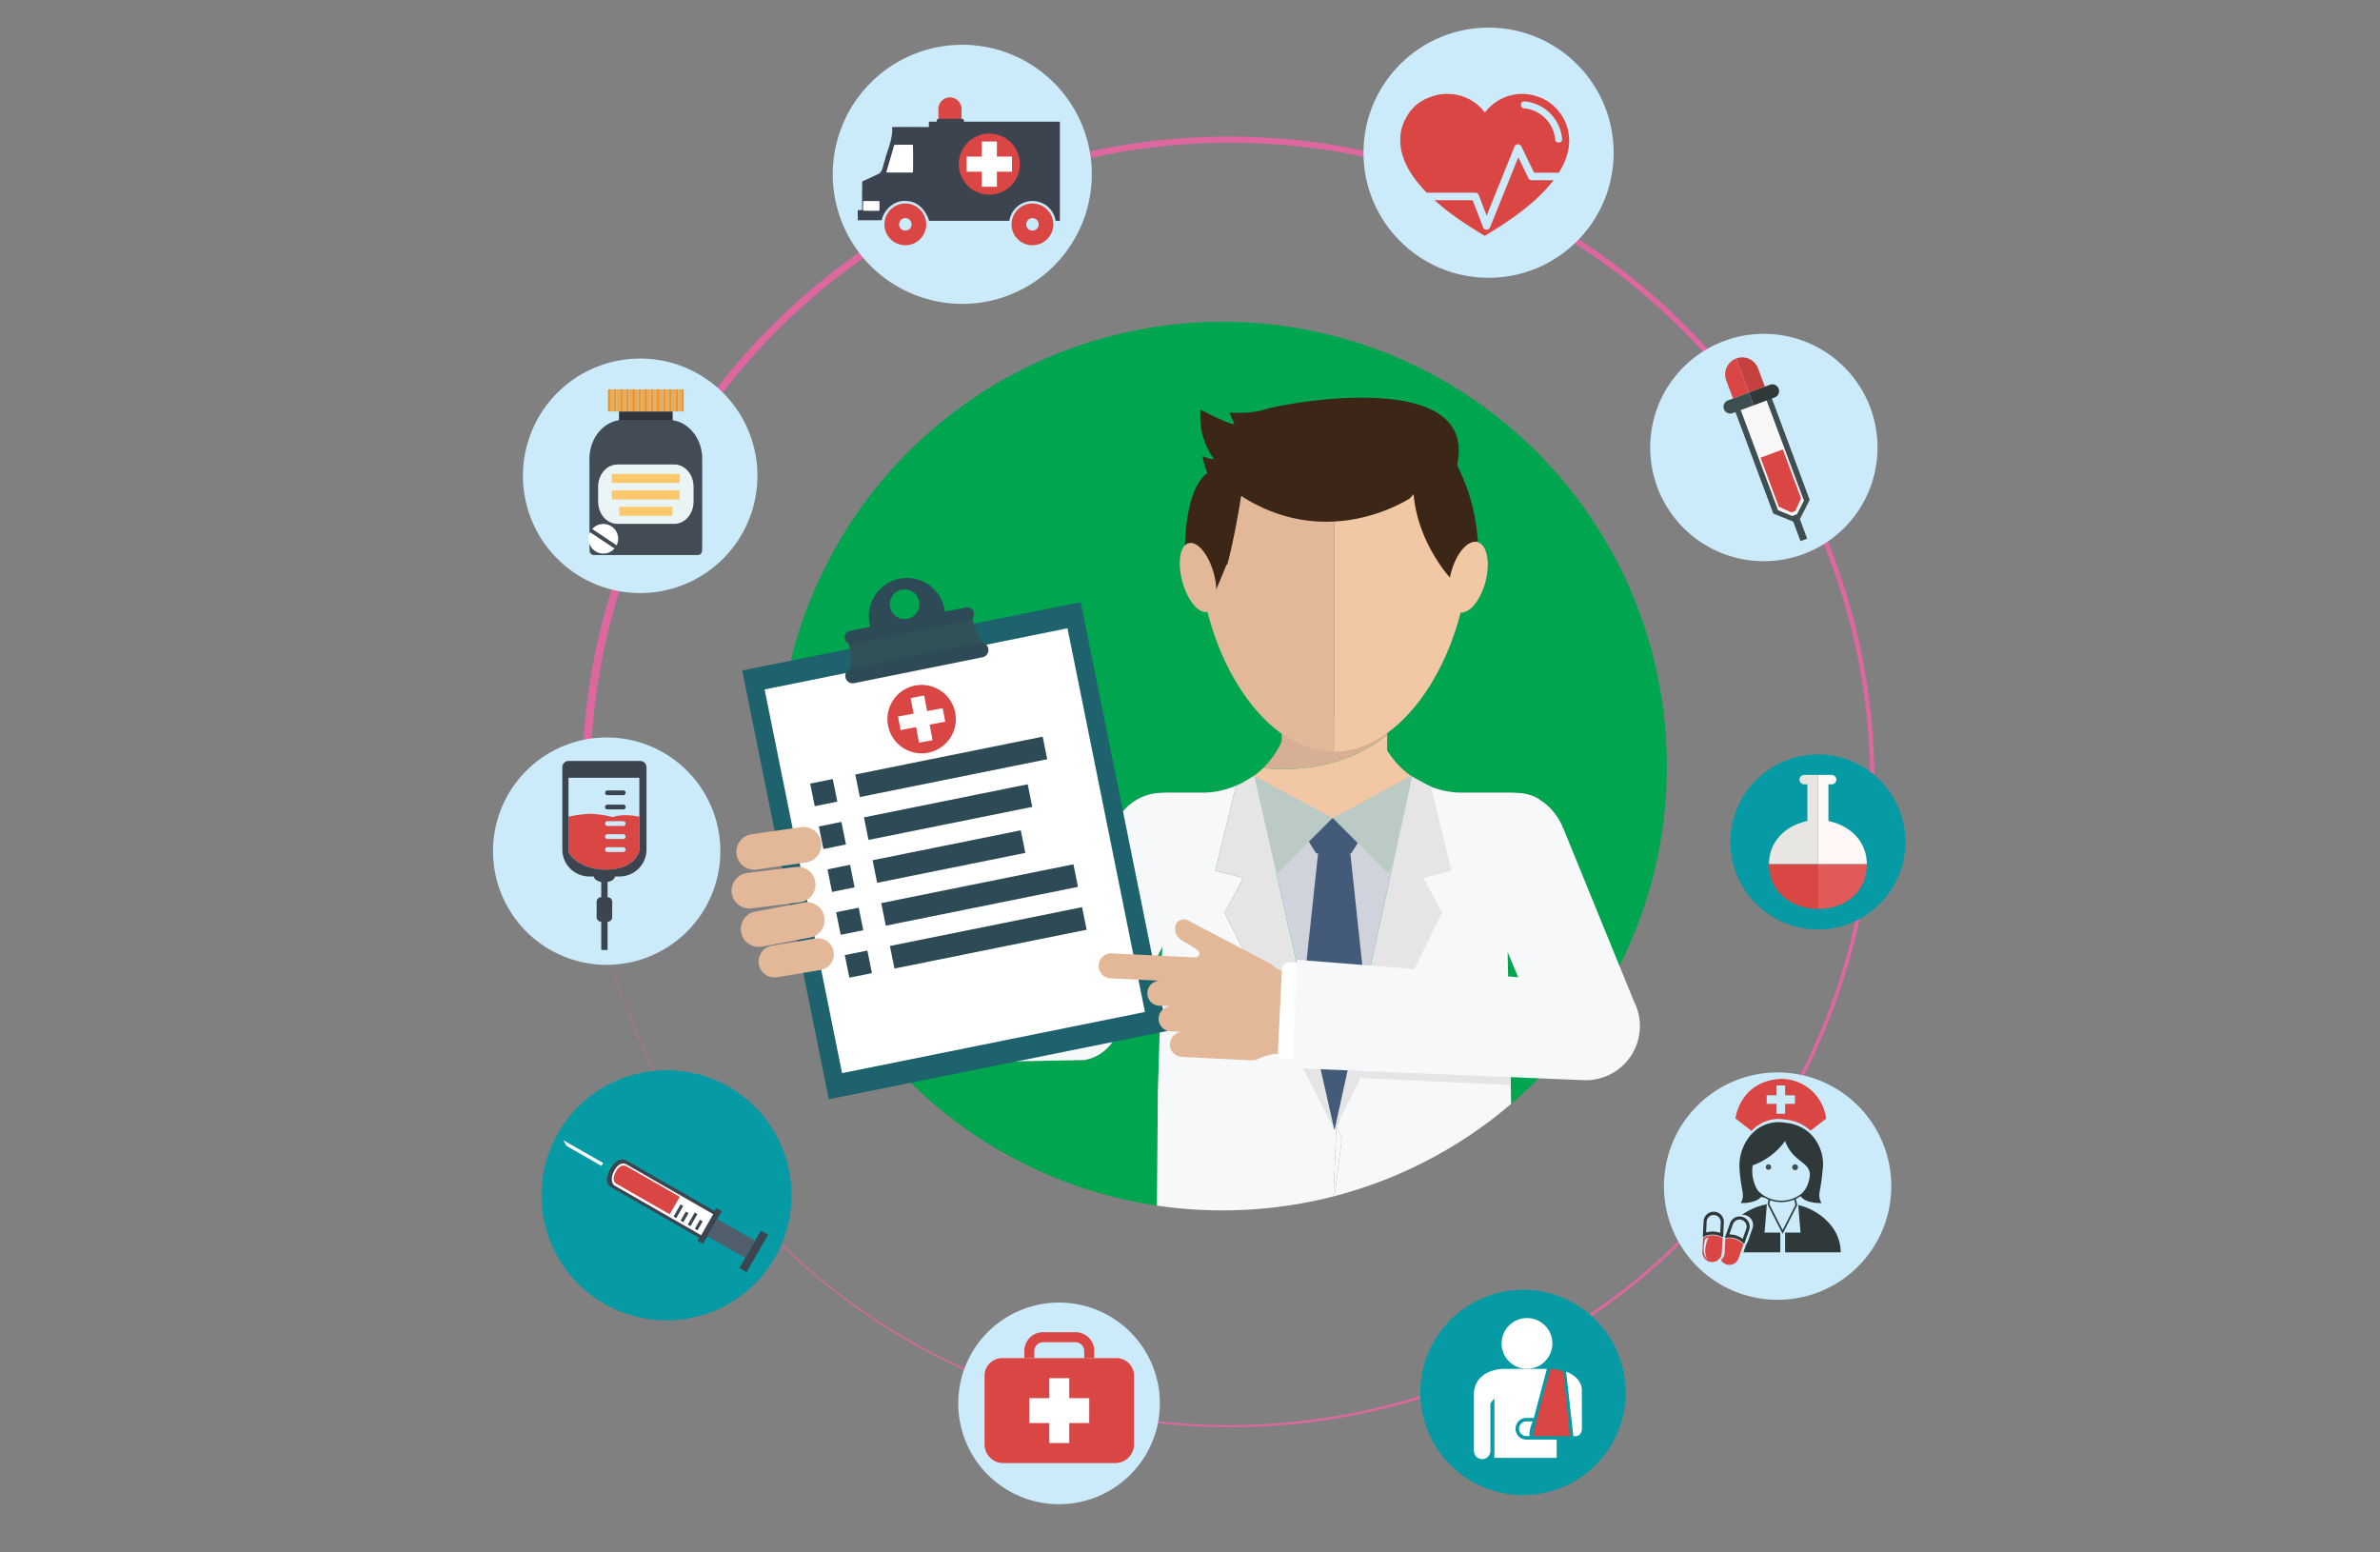 <svg id="Layer_1" data-name="Layer 1" xmlns="http://www.w3.org/2000/svg" viewBox="0 0 690 450"><rect x="0" y="0" width="690" height="450" fill="#808080" stroke="none"/><defs><style>.cls-1{fill:#df679f;}.cls-2{fill:#cbebfb;}.cls-3{fill:#069aa5;}.cls-4{fill:#fff;}.cls-5{fill:none;}.cls-6{fill:#da4643;}.cls-7{fill:#3c444f;}.cls-8{fill:#00a4a1;}.cls-9{fill:#525e6b;}.cls-10{fill:#2f353a;}.cls-11{fill:#434b54;}.cls-12{fill:#e8f5f4;}.cls-13{fill:#fdc76b;}.cls-14{fill:#f29126;}.cls-15{fill:#e0ad64;}.cls-16{fill:#e8e6e2;}.cls-17{fill:#fff8f6;}.cls-18{fill:#e05a5a;}.cls-19{fill:#f7f7f8;}.cls-20{fill:#3f4e51;}.cls-21{fill:#c54140;}.cls-22{fill:#2f393a;}.cls-23{fill:#e42028;}.cls-24{fill:#00a54f;}.cls-25{fill:#f7f8f9;}.cls-26{fill:#f16328;}.cls-27{fill:#e5e5e5;}.cls-28{fill:#0b4868;}.cls-29{fill:#4bc3d0;}.cls-30{fill:#d6af94;}.cls-31{fill:#f2c7a4;}.cls-32{fill:#d0d3db;}.cls-33{fill:#435b79;}.cls-34{fill:#bccac5;}.cls-35{fill:#e2b899;}.cls-36{fill:#3b2617;}.cls-37{fill:#1d626d;}.cls-38{fill:#2d4a56;}.cls-39{fill:#333237;}.cls-40{fill:#315156;}</style></defs><path class="cls-1" d="M168.727,226.937s.016-1.151.047-3.382c.011-.558.004-1.183.035-1.874q.041-1.036.089-2.271c.038-.823.053-1.711.118-2.661q.091-1.427.195-3.042c.316-4.304.814-9.612,1.783-15.798a188.345,188.345,0,0,1,4.546-21.019c.134-.485.262-.976.404-1.466q.218-.735.44-1.478.447-1.485.905-3.009c.665-2.016,1.306-4.094,2.07-6.185.719-2.106,1.549-4.228,2.378-6.404.88-2.156,1.756-4.368,2.754-6.582a185.444,185.444,0,0,1,14.994-27.587,188.566,188.566,0,0,1,52.744-53.131A191.462,191.462,0,0,1,270.421,60.324,185.615,185.615,0,0,1,290.464,51.443a182.512,182.512,0,0,1,21.678-6.645c1.862-.474,3.751-.858,5.642-1.272.943-.216,1.899-.379,2.852-.566.954-.178,1.908-.37,2.867-.538q1.442-.239,2.891-.476l1.448-.238,1.458-.203q1.459-.202,2.921-.406c.976-.125,1.958-.226,2.94-.341,1.961-.243,3.939-.396,5.92-.572.99-.098,1.986-.142,2.983-.209.996-.058,1.993-.132,2.994-.179q1.505-.056,3.014-.111l1.51-.055,1.504-.017q1.503-.018,3.013-.035c1.031-0,2.028.024,3.046.034,2.027.005,4.059.11,6.098.186,1.02.027,2.038.119,3.059.177,1.02.071,2.044.117,3.066.211,2.043.191,4.096.342,6.143.602,1.025.122,2.053.228,3.078.364q1.536.216,3.077.433c1.03.135,2.054.309,3.08.482,1.025.173,2.054.334,3.081.52,2.046.405,4.108.761,6.15,1.233,4.105.859,8.183,1.933,12.257,3.082,2.029.607,4.068,1.196,6.083,1.875,2.03.638,4.033,1.37,6.048,2.079,1.006.361,2.0.757,3.002,1.133l1.501.572c.5.194.994.404,1.491.605q1.49.611,2.982,1.223,1.477.65,2.957,1.298a187.14,187.14,0,0,1-.178,342.093q-1.479.644-2.953,1.287-1.49.606-2.976,1.214c-.496.2-.989.409-1.488.602l-1.499.567c-1.001.374-1.992.767-2.997,1.124-2.012.704-4.011,1.428-6.037,2.06-2.012.674-4.047,1.259-6.07,1.861-4.066,1.136-8.135,2.2-12.23,3.048-2.039.467-4.095.817-6.135,1.217-1.024.182-2.051.341-3.073.513-1.024.171-2.045.342-3.071.473q-1.535.214-3.069.427c-1.023.133-2.047.237-3.069.356-2.042.255-4.089.402-6.126.587-1.018.092-2.039.135-3.057.205-1.019.056-2.032.146-3.05.171-2.033.071-4.064.171-6.079.173-1.011.006-2.012.029-3.027.028q-1.511-.02-3.016-.042l-1.506-.02-1.502-.058q-1.5-.057-2.997-.116c-.996-.049-1.99-.125-2.983-.185-.992-.069-1.984-.114-2.97-.214-1.975-.18-3.946-.336-5.9-.584-.978-.116-1.956-.217-2.929-.344q-1.457-.206-2.91-.411l-1.452-.205-1.443-.241q-1.441-.24-2.878-.48c-.956-.17-1.906-.363-2.856-.543-.95-.187-1.901-.351-2.841-.569-1.882-.416-3.764-.803-5.617-1.279a181.833,181.833,0,0,1-21.581-6.663,184.901,184.901,0,0,1-19.944-8.886,190.322,190.322,0,0,1-18.093-10.715,187.691,187.691,0,0,1-52.385-52.982,184.533,184.533,0,0,1-14.858-27.467c-.987-2.205-1.854-4.406-2.725-6.551-.819-2.166-1.64-4.277-2.351-6.374-.757-2.079-1.389-4.147-2.046-6.152q-.452-1.516-.893-2.994c-.146-.493-.291-.984-.435-1.469-.14-.488-.266-.976-.398-1.459a187.048,187.048,0,0,1-4.476-20.901c-.949-6.152-1.434-11.428-1.74-15.706q-.1-1.606-.189-3.023c-.062-.945-.075-1.827-.111-2.645q-.045-1.227-.084-2.257c-.028-.687-.021-1.308-.032-1.862-.026-2.217-.039-3.361-.039-3.361Zm1.198,0s.016,1.144.047,3.361c.012.554.005,1.174.036,1.862q.039,1.029.088,2.257c.037.817.052,1.699.117,2.645q.089,1.415.194,3.022c.315,4.279.81,9.551,1.771,15.698a186.792,186.792,0,0,0,4.518,20.883c.132.483.26.971.4,1.457q.218.73.439,1.467.444,1.477.898,2.991c.66,2.001,1.297,4.066,2.056,6.144.716,2.093,1.539,4.202,2.363,6.363.875,2.142,1.745,4.34,2.735,6.54a184.319,184.319,0,0,0,14.9,27.411,187.406,187.406,0,0,0,52.408,52.791,189.442,189.442,0,0,0,18.077,10.655,184.514,184.514,0,0,0,19.915,8.824,181.428,181.428,0,0,0,21.538,6.603c1.849.47,3.727.853,5.604,1.263.938.216,1.887.378,2.834.563.948.176,1.896.369,2.849.535q1.434.235,2.871.473l1.44.237,1.448.201q1.449.2,2.903.403c.97.125,1.945.224,2.921.338,1.948.243,3.914.393,5.883.569.984.098,1.974.141,2.963.207.99.058,1.981.132,2.974.178q1.491.056,2.988.11l1.496.054,1.501.018q1.503.018,3.008.035c.997.001,2.011-.023,3.019-.033,2.02-.006,4.035-.11,6.059-.185,1.011-.026,2.025-.118,3.039-.176,1.014-.071,2.031-.116,3.046-.21,2.03-.19,4.07-.34,6.104-.598,1.018-.122,2.039-.227,3.058-.362q1.527-.214,3.058-.431c1.022-.135,2.039-.305,3.059-.478,1.019-.173,2.042-.333,3.061-.517,2.032-.403,4.082-.756,6.111-1.226,4.078-.853,8.13-1.921,12.178-3.062,2.016-.603,4.042-1.189,6.044-1.865,2.016-.633,4.006-1.36,6.008-2.065.999-.357,1.987-.751,2.982-1.125l1.492-.569c.496-.192.987-.402,1.481-.601q1.479-.606,2.962-1.216,1.468-.643,2.938-1.288a185.942,185.942,0,0,0-.179-339.902q-1.468-.642-2.933-1.279-1.481-.604-2.957-1.206c-.493-.198-.983-.406-1.479-.597l-1.489-.564c-.994-.371-1.979-.762-2.977-1.117-1.999-.698-3.985-1.42-5.997-2.047-1.999-.669-4.021-1.249-6.031-1.847-4.04-1.13-8.083-2.186-12.151-3.028-2.025-.464-4.069-.812-6.097-1.209-1.017-.182-2.036-.34-3.053-.51-1.017-.169-2.031-.339-3.051-.471q-1.525-.211-3.049-.423c-1.016-.132-2.035-.235-3.05-.353-2.029-.254-4.062-.4-6.086-.584-1.012-.092-2.026-.134-3.037-.204-1.012-.055-2.02-.144-3.031-.169-2.019-.07-4.031-.171-6.041-.171-1-.008-2.017-.031-2.998-.028q-1.508.02-3.013.042l-1.503.019-1.488.058q-1.489.058-2.972.116c-.989.048-1.977.123-2.964.184-.985.067-1.972.112-2.951.212-1.962.179-3.921.333-5.862.578-.973.116-1.944.218-2.911.344q-1.448.205-2.891.408l-1.443.203-1.434.239q-1.431.24-2.86.477c-.95.168-1.893.361-2.838.539-.943.187-1.889.349-2.822.565-1.87.414-3.74.798-5.581,1.271a180.74,180.74,0,0,0-21.442,6.62,183.72,183.72,0,0,0-19.815,8.829,189.352,189.352,0,0,0-17.976,10.645,186.518,186.518,0,0,0-52.05,52.643,183.193,183.193,0,0,0-14.762,27.293c-.982,2.189-1.841,4.378-2.707,6.508-.814,2.15-1.629,4.248-2.336,6.331-.752,2.067-1.379,4.122-2.032,6.113q-.45,1.505-.887,2.974-.218.736-.432,1.46c-.138.486-.264.97-.395,1.45a185.684,185.684,0,0,0-4.448,20.766c-.943,6.112-1.424,11.354-1.728,15.605q-.1,1.597-.188,3.005c-.06.939-.073,1.816-.11,2.629q-.044,1.217-.082,2.241c-.03.683-.021,1.301-.033,1.851-.026,2.203-.039,3.341-.039,3.341Z"/><path class="cls-2" d="M478.417,129.724a32.954,32.954,0,1,0,32.954-32.955A32.953,32.953,0,0,0,478.417,129.724Z"/><circle class="cls-2" cx="431.557" cy="44.267" r="36.263" transform="translate(383.635 475.434) rotate(-89.514)"/><path class="cls-2" d="M241.428,50.533a37.552,37.552,0,1,0,37.551-37.552A37.552,37.552,0,0,0,241.428,50.533Z"/><path class="cls-2" d="M219.593,137.922a33.991,33.991,0,1,1-33.991-33.992A33.99,33.99,0,0,1,219.593,137.922Z"/><circle class="cls-3" cx="527.041" cy="244.057" r="25.375"/><path class="cls-2" d="M277.813,406.804a29.225,29.225,0,1,0,29.225-29.225A29.225,29.225,0,0,0,277.813,406.804Z"/><path class="cls-2" d="M482.408,343.825a32.954,32.954,0,1,0,32.954-32.956A32.953,32.953,0,0,0,482.408,343.825Z"/><circle class="cls-3" cx="193.23" cy="346.483" r="36.262" transform="translate(-198.943 286.576) rotate(-52.167)"/><path class="cls-2" d="M142.934,246.724a32.954,32.954,0,1,0,32.954-32.955A32.953,32.953,0,0,0,142.934,246.724Z"/><polygon class="cls-4" points="310 418.306 304.208 418.306 304.208 412.511 298.413 412.511 298.412 412.511 298.412 405.269 304.206 405.269 304.206 399.478 310 399.478 310 405.269 315.794 405.269 315.794 412.511 310 412.511 310 418.306"/><polygon class="cls-5" points="304.206 399.478 310 399.478 310 405.269 315.794 405.269 315.794 412.511 310 412.511 310 418.306 304.208 418.306 304.208 412.511 298.413 412.511 298.412 412.511 298.412 405.269 304.206 405.269 304.206 399.478"/><polygon class="cls-5" points="304.206 399.478 310 399.478 310 405.269 315.794 405.269 315.794 412.511 310 412.511 310 418.306 304.208 418.306 304.208 412.511 298.413 412.511 298.412 412.511 298.412 405.269 304.206 405.269 304.206 399.478"/><path class="cls-6" d="M285.439,398.715V418.69a5.421,5.421,0,0,0,5.405,5.407h32.519a5.421,5.421,0,0,0,5.411-5.407V398.715a5.113,5.113,0,0,0-5.411-5.032h-6.118v-.012h-2.899v.012H290.844A5.112,5.112,0,0,0,285.439,398.715Zm12.972,6.554h5.794V399.478h5.794v5.792h5.794v7.241h-5.793v5.796h-5.792v-5.796H298.412Z"/><path class="cls-6" d="M314.346,391.58a2.592,2.592,0,0,0-2.511-2.512h-9.464a2.594,2.594,0,0,0-2.509,2.512v2.104H296.966v-2.104a5.42,5.42,0,0,1,5.406-5.409H311.835a5.426,5.426,0,0,1,5.41,5.409v2.092h-2.899Z"/><path class="cls-4" d="M266.704,39.821l-1.7,12.981-8.808,2.627s-.464,6.336-1.854,7.108c-1.391.773-4.172-.154-4.172-.154V56.201l6.027-5.718,2.627-9.735Z"/><rect class="cls-4" x="277.801" y="39.199" width="18.931" height="15.802"/><path class="cls-6" d="M256.421,65.038a6.053,6.053,0,1,0,6.053-6.054A6.054,6.054,0,0,0,256.421,65.038Zm7.275,1.329a1.807,1.807,0,1,1,.554-1.657,1.858,1.858,0,0,1,.031.328A1.801,1.801,0,0,1,263.696,66.367Z"/><path class="cls-6" d="M293.271,65.038a6.053,6.053,0,1,0,6.054-6.054A6.054,6.054,0,0,0,293.271,65.038Zm4.246-0a1.834,1.834,0,0,1,.031-.328,1.805,1.805,0,0,1,3.552,0,1.833,1.833,0,0,1,.031.328,1.807,1.807,0,0,1-3.614,0Z"/><path class="cls-6" d="M274.965,37.539V57.308h22.466V37.539Zm5.294,7.846h4.378V41.007h4.378v4.378h4.378v4.378h-4.378v4.378h-4.378V49.763H280.26Z"/><path class="cls-7" d="M248.668,60.94c0,.963.025,1.952.025,2.915,2.307,0,4.613,0,6.921-.026.76-3.346,4.005-6.033,7.503-5.526,3.077.173,5.244,2.734,6.18,5.457v.247H292.633a6.783,6.783,0,0,1,13.405,0H307.276V35.276H278.753V35.182h-6.691l0.0.094h-2.764v1.556c-3.547-.025-7.096-.049-10.667.001.279,3.498-1.395,6.666-2.205,9.987-.508,1.268-.431,3.093-1.927,3.675-1.496.735-3.017,1.42-4.512,2.104-.102,2.764-.026,5.501-.051,8.264C249.505,60.889,249.099,60.914,248.668,60.94ZM277.972,47.574a8.855,8.855,0,1,1,8.854,8.854A8.855,8.855,0,0,1,277.972,47.574Zm-21.015,2.416c.71-2.687,1.572-5.323,2.281-7.984,1.8-.077,3.625-.051,5.425-.051.102,2.687.051,5.374.025,8.06C262.103,50.014,259.544,50.04,256.957,49.989Zm-6.703,8.295q2.349-.041,4.698,0c.027.945.027,1.863,0,2.809-1.566.027-3.159.027-4.726-.027C250.201,60.147,250.201,59.23,250.254,58.285Z"/><path class="cls-6" d="M272.058,31.58a3.349,3.349,0,0,1,6.699,0c0,.623-.004,2.883-.004,3.601h-6.691C272.058,34.452,272.058,32.204,272.058,31.58Z"/><path class="cls-7" d="M271.542,35.043a.608.608,0,0,0,.608.608h6.726a.608.608,0,0,0,.608-.608h0a.608.608,0,0,0-.608-.608h-6.726a.608.608,0,0,0-.608.608Z"/><path class="cls-6" d="M405.965,40.801a13.692,13.692,0,0,0,.373,3.168c.009.035.018.07.026.106.014.06.031.121.044.181a19.499,19.499,0,0,0,2.324,5.417,34.924,34.924,0,0,0,4.914,6.19h14.058a1.095,1.095,0,0,1,1.02.699l2.28,5.942L439.067,42.507a1.095,1.095,0,0,1,.976-.683,1.121,1.121,0,0,1,1.019.613l3.707,7.625h6.976a.942.942,0,0,1,.168.017,23.065,23.065,0,0,0,1.52-2.807,17.41,17.41,0,0,0,1.055-3.016c.014-.061.03-.122.044-.181.008-.036.017-.07.026-.106a13.707,13.707,0,0,0,.373-3.168c0-.06-.001-.12-.002-.18a13.577,13.577,0,0,0-8.152-12.269c-.19-.067-.381-.128-.574-.184a13.389,13.389,0,0,0-15.479,4.197c-.173.129-.261.204-.261.204L430.448,32.559l-.002-.002a13.554,13.554,0,0,0-10.785-5.331l-.065.001-.054-.001a13.535,13.535,0,0,0-5.422,1.127,12.099,12.099,0,0,0-6.404,5.673,14.813,14.813,0,0,0-.853,1.755,12.215,12.215,0,0,0-.896,4.841C405.967,40.681,405.965,40.741,405.965,40.801Zm44.967-.013a.524.524,0,0,1-.051-.198A9.961,9.961,0,0,0,441.668,31.38c-.384-.022-.702-.489-.71-1.044a.874.874,0,0,1,.854-.962,11.98,11.98,0,0,1,11.075,11.076.724.724,0,0,1-.064.339.95.95,0,0,1-.899.513A1.106,1.106,0,0,1,450.932,40.788Z"/><path class="cls-6" d="M429.964,65.877a1.09,1.09,0,0,0,1.009.7h.01a1.091,1.091,0,0,0,1.013-.686l8.181-20.289,2.93,6.027a1.091,1.091,0,0,0,.982.613h6.314c-4.697,6.154-11.593,10.708-13.08,11.75-1.442,1.011-3.274,2.163-4.687,3.029-1.36.881-2.171,1.327-2.171,1.327l-.017-.01-.017.01s-.811-.446-2.171-1.327c-1.413-.866-3.245-2.019-4.687-3.029a71.999,71.999,0,0,1-7.658-5.951l11.041.002Z"/><polygon class="cls-4" points="207.49 351.898 180.73 336.493 178.514 337.76 176.544 341.93 177.811 344.146 203.761 358.634 207.49 351.898"/><rect class="cls-7" x="194.652" y="350.656" width="4.055" height="0.907" transform="translate(-205.744 347.086) rotate(-60.171)"/><rect class="cls-7" x="198.763" y="353.012" width="4.054" height="0.907" transform="translate(-205.722 351.835) rotate(-60.171)"/><rect class="cls-7" x="196.972" y="352.291" width="3.002" height="0.907" transform="translate(-206.261 349.503) rotate(-60.177)"/><rect class="cls-7" x="201.082" y="354.648" width="3.001" height="0.907" transform="translate(-206.24 354.26) rotate(-60.178)"/><path class="cls-6" d="M178.567,339.603s1.135-2.64,3.243-1.432l15.27,8.754-2.913,5.08-15.612-8.95S177.062,342.198,178.567,339.603Z"/><path class="cls-5" d="M181.697,337.577l25.081,14.38-.439.766-.016.027-2.583,4.506-.015.027-.441.77L178.031,343.575s-1.536-1.415.08-4.233C178.111,339.342,179.531,336.335,181.697,337.577Z"/><path class="cls-7" d="M176.254,340.48l.01-.031.001.001Z"/><path class="cls-7" d="M177.931,337.482a5.885,5.885,0,0,1,.59-.567,5.733,5.733,0,0,0-.57.585Z"/><polygon class="cls-5" points="174.345 337.995 174.364 337.96 174.365 337.961 174.345 337.995"/><polygon class="cls-5" points="174.845 337.121 174.866 337.086 174.845 337.121 174.845 337.121"/><path class="cls-8" d="M174.845,337.121l.02-.035c.212-.37.857-.4,1.44-.065l.944.54a.459.459,0,0,1,.606-.139.444.444,0,0,1,.077.059,7.795,7.795,0,0,0-1.668,2.968.449.449,0,0,1-.305-.637l-.943-.541c-.583-.335-.884-.906-.671-1.276l.02-.035-.001-.001.481-.838Z"/><polygon class="cls-4" points="163.301 330.503 174.845 337.121 174.364 337.96 164.238 332.154 163.301 330.503"/><path class="cls-5" d="M181.697,337.577l25.081,14.38-.439.766-.016.027-2.583,4.506-.015.027-.441.77L178.031,343.575s-1.536-1.415.08-4.233C178.111,339.342,179.531,336.335,181.697,337.577Z"/><path class="cls-7" d="M177.209,344.166h0l25.506,14.623-.51.89,1.587.909.429-.749.849-1.48,3.049-5.356.032-.019,1.09-1.901-1.588-.91-.499.87-25.506-14.623a2.549,2.549,0,0,0-3.129.493,5.733,5.733,0,0,0-.57.585l-.02-.018a7.795,7.795,0,0,0-1.668,2.968l.001.001-.011.03C175.857,341.643,175.664,343.28,177.209,344.166Zm.902-4.825s1.42-3.007,3.586-1.765l25.081,14.38-.439.766-.016.027-2.583,4.506-.015.027-.441.77L178.031,343.575S176.495,342.16,178.111,339.342Z"/><polygon class="cls-9" points="205.071 358.359 208.12 353.004 208.152 352.985 207.932 353.369 218.917 359.666 216.056 364.657 205.071 358.359"/><polygon class="cls-7" points="218.917 359.666 220.599 356.732 222.661 357.915 216.448 368.75 214.386 367.569 216.056 364.657 218.917 359.666"/><rect class="cls-10" x="179.463" y="119.268" width="15.555" height="4.828"/><path class="cls-11" d="M170.895,133.013c0-6.234,4.396-11.29,9.819-11.29H193.768c5.423,0,9.819,5.055,9.819,11.29v25.297c0,.348-.019.688-.048,1.027a1.375,1.375,0,0,1-.083.719c-.006.041-.009.084-.014.126H203.396a1.187,1.187,0,0,1-1.048.713H172.133a1.186,1.186,0,0,1-1.047-.713h-.046c-.006-.042-.009-.086-.015-.128a1.575,1.575,0,0,1-.097-.545,1.419,1.419,0,0,1,.016-.169c-.031-.339-.05-.681-.05-1.03Z"/><path class="cls-12" d="M173.406,145.425c0,3.551,2.503,6.429,5.592,6.429h16.485c3.089,0,5.592-2.878,5.592-6.429v-4.356c0-3.55-2.502-6.428-5.592-6.428H178.998c-3.089,0-5.592,2.879-5.592,6.428Z"/><rect class="cls-13" x="177.399" y="137.396" width="19.684" height="2.6"/><rect class="cls-13" x="177.399" y="142.158" width="19.684" height="2.6"/><rect class="cls-13" x="179.532" y="146.92" width="15.417" height="2.6"/><rect class="cls-14" x="183.301" y="112.859" width="0.779" height="6.41"/><rect class="cls-14" x="185.083" y="112.859" width="0.779" height="6.41"/><rect class="cls-14" x="195.782" y="112.859" width="0.78" height="6.41"/><rect class="cls-14" x="193.999" y="112.859" width="0.779" height="6.41"/><rect class="cls-14" x="186.867" y="112.859" width="0.779" height="6.41"/><rect class="cls-14" x="188.649" y="112.859" width="0.78" height="6.41"/><rect class="cls-14" x="181.518" y="112.859" width="0.779" height="6.41"/><rect class="cls-14" x="192.216" y="112.859" width="0.779" height="6.41"/><rect class="cls-14" x="179.734" y="112.859" width="0.78" height="6.41"/><rect class="cls-14" x="177.952" y="112.859" width="0.779" height="6.41"/><rect class="cls-14" x="190.432" y="112.859" width="0.779" height="6.41"/><rect class="cls-14" x="176.263" y="112.859" width="0.686" height="6.41"/><rect class="cls-14" x="197.564" y="112.859" width="0.654" height="6.41"/><rect class="cls-15" x="196.561" y="112.859" width="1.003" height="6.41"/><rect class="cls-15" x="194.778" y="112.859" width="1.004" height="6.41"/><rect class="cls-15" x="192.995" y="112.859" width="1.004" height="6.41"/><rect class="cls-15" x="191.212" y="112.859" width="1.004" height="6.41"/><rect class="cls-15" x="189.429" y="112.859" width="1.004" height="6.41"/><rect class="cls-15" x="187.646" y="112.859" width="1.003" height="6.41"/><rect class="cls-15" x="185.863" y="112.859" width="1.004" height="6.41"/><rect class="cls-15" x="184.08" y="112.859" width="1.003" height="6.41"/><rect class="cls-15" x="182.297" y="112.859" width="1.004" height="6.41"/><rect class="cls-15" x="180.514" y="112.859" width="1.004" height="6.41"/><rect class="cls-15" x="178.731" y="112.859" width="1.003" height="6.41"/><rect class="cls-15" x="176.949" y="112.859" width="1.003" height="6.41"/><path class="cls-4" d="M177.305,152.598a4.291,4.291,0,0,1,1.473,5.462l-7.081-4.715A4.292,4.292,0,0,1,177.305,152.598Z"/><path class="cls-4" d="M172.548,159.742a4.291,4.291,0,0,1-1.473-5.463l7.081,4.715A4.291,4.291,0,0,1,172.548,159.742Z"/><path class="cls-16" d="M512.858,250.511c.054-6.74,4.801-11.14,11.135-12.53V227.354h-.926a1.362,1.362,0,1,1,0-2.724h3.974v25.88Z"/><path class="cls-17" d="M527.041,224.631h3.975a1.362,1.362,0,0,1,0,2.724H530.089v10.627c6.336,1.389,11.08,5.79,11.135,12.53H527.041Z"/><path class="cls-18" d="M541.224,250.511c0,.04.009.076.009.114,0,7.838-6.215,12.859-14.054,12.859-.045,0-.092-.005-.137-.005V250.511Z"/><path class="cls-6" d="M512.849,250.625c0-.039.009-.075.009-.114h14.183v12.967C519.266,263.421,512.849,258.416,512.849,250.625Z"/><path class="cls-7" d="M180.689,234.612h-4.575a.686.686,0,1,1,0-1.371h4.575a.686.686,0,1,1,0,1.371Z"/><path class="cls-7" d="M180.689,230.497h-4.575a.686.686,0,1,1,0-1.373h4.575a.686.686,0,1,1,0,1.373Z"/><path class="cls-6" d="M171.181,235.897a33.787,33.787,0,0,0-6.364.843v10.258s2.513,5.072,10.966,5.072c8.454,0,9.573-5.448,9.573-5.448v-9.888c-1.433-.292-5.089-.877-7.681.137A29.44,29.44,0,0,0,171.181,235.897Zm4.246,10.383a.686.686,0,0,1,.687-.686h4.575a.686.686,0,1,1,0,1.373h-4.575A.686.686,0,0,1,175.427,246.28Zm0-3.775a.686.686,0,0,1,.687-.685h4.575a.686.686,0,1,1,0,1.372h-4.575A.687.687,0,0,1,175.427,242.505Zm0-3.774a.686.686,0,0,1,.687-.688h4.575a.687.687,0,1,1,0,1.374h-4.575A.687.687,0,0,1,175.427,238.732Z"/><path class="cls-7" d="M163.029,222.4V246.277a7.805,7.805,0,0,0,7.783,7.783h1.374c.027.75.916,1.374,2.127,1.591v4.43h-.041a1.302,1.302,0,0,0-1.299,1.295v4.5a1.301,1.301,0,0,0,1.299,1.296h.041v8.194h1.832v-8.194h.043a1.303,1.303,0,0,0,1.298-1.296v-4.5a1.303,1.303,0,0,0-1.298-1.295h-.043V255.651c1.213-.217,2.1-.841,2.127-1.591h1.378a7.804,7.804,0,0,0,7.782-7.783V222.4a1.829,1.829,0,0,0-1.829-1.83H164.858A1.829,1.829,0,0,0,163.029,222.4Zm1.788,3.061H185.357v21.161s-1.119,5.448-9.573,5.448c-8.454,0-10.966-5.072-10.966-5.072V225.461Z"/><polygon class="cls-19" points="512.705 114.974 523.651 144.718 520.783 150.077 515.121 148.568 503.646 118.069 512.705 114.974"/><polygon class="cls-20" points="504.361 118.058 515.485 147.905 519.6 149.574 520.971 149.063 522.99 145.108 511.866 115.261 513.365 114.614 524.657 144.912 521.816 150.476 523.927 156.141 522.987 156.491 522.938 156.509 521.998 156.86 519.887 151.195 514.097 148.848 502.805 118.549 504.361 118.058"/><polygon class="cls-6" points="516.866 130.274 522.152 144.46 520.503 148.097 519.323 148.537 515.695 146.867 510.408 132.681 516.866 130.274"/><path class="cls-6" d="M502.423,115.525l-1.962-5.264a4.936,4.936,0,0,1,2.902-6.349l3.686,9.889Z"/><path class="cls-21" d="M503.363,103.912a4.936,4.936,0,0,1,6.35,2.901l1.962,5.264-4.626,1.724Z"/><path class="cls-22" d="M511.674,112.077l1.647-.614a1.975,1.975,0,0,1,1.372,3.682l-6.273,2.338-.504-1.353-.868-2.329Z"/><path class="cls-20" d="M500.776,116.139l1.647-.614,4.626-1.724.868,2.329.504,1.353-6.273,2.338a1.974,1.974,0,0,1-1.372-3.682Z"/><path class="cls-6" d="M524.681,327.563c.07.063.138.131.207.197l4.554-3.519a13.197,13.197,0,0,0-13.139-11.51c-12.004.65-13.162,11.491-13.162,11.491l4.662,3.6c.176-.187.282-.283.282-.283l-.003.013a10.576,10.576,0,0,1,9.448-3.022,12.173,12.173,0,0,1,7.125,3.009h0Zm-4.289-7.584h-2.855v2.858h-2.487V319.979h-2.859v-2.486h2.859v-2.855h2.487V317.493h2.855Z"/><path class="cls-22" d="M516.542,357.113l.271.531.003.007.268-.538,3.737-7.337.116-.21.115-.243-.067-.284-.356-1.514a9.911,9.911,0,0,0,1.4-.803c1.409,2.218,6.028,2.008,6.028,2.008-1.326-2.621-.148-2.901.351-9.678h0a9.83,9.83,0,0,0,.065-2.787,12.502,12.502,0,0,0-3.583-7.589c-.069-.067-.137-.135-.207-.198l-.025-.024v0a12.173,12.173,0,0,0-7.125-3.009,10.576,10.576,0,0,0-9.448,3.022l.003-.013s-.106.096-.282.283a13.665,13.665,0,0,0-3.469,10.316c.498,6.777,1.676,7.057.35,9.678,0,0,4.314.195,5.875-1.794a6.346,6.346,0,0,0,1.001.213,9.931,9.931,0,0,0,1.188.579l-.28,1.193-.024.1.332.696Zm3.993-10.015a1.154,1.154,0,0,0-.127.061,9.383,9.383,0,0,1-10.833-2.106,10.994,10.994,0,0,1-1.448-7.247,19.967,19.967,0,0,0,9.404-7.054c2.578,7.054,8.636,5.737,6.833,11.694a7.215,7.215,0,0,1-1.941,3.458A9.505,9.505,0,0,1,520.535,347.099Zm-3.723,9.483-3.866-7.59.007-.03.249-1.058a9.794,9.794,0,0,0,6.976-.18l.361,1.538Z"/><path class="cls-20" d="M519.584,338.349a.844.844,0,1,1,.844.845A.844.844,0,0,1,519.584,338.349Z"/><path class="cls-20" d="M512.701,339.092a.793.793,0,1,1,.793-.794A.794.794,0,0,1,512.701,339.092Z"/><path class="cls-22" d="M521.341,349.311a17.412,17.412,0,0,1,9.593,6.006,12.522,12.522,0,0,1,2.721,7.705H517.529v-5.726H522.004Z"/><path class="cls-22" d="M493.674,358.613l.669-.304a5.7,5.7,0,0,1,4.621.123l.363.155.23.098.042-.871.165-3.433a2.94,2.94,0,1,0-5.872-.283Zm.963-1.373.149-3.099a2.043,2.043,0,0,1,4.082.196l-.147,3.042A6.651,6.651,0,0,0,494.637,357.24Z"/><path class="cls-23" d="M500.222,358.301l.053.026.043.022-.118.016Z"/><path class="cls-22" d="M500.078,358.783c.017.009.036.018.052.026l.043.022.61-.084a5.699,5.699,0,0,1,4.393,1.441l.495.412,1.431-4.064a2.94,2.94,0,1,0-5.546-1.954l-.11.312-1.027,2.918-.272.773Zm1.294-.976,1.03-2.925a2.043,2.043,0,0,1,3.855,1.357l-1.012,2.873A6.658,6.658,0,0,0,501.372,357.808Z"/><path class="cls-6" d="M493.563,362.883a2.808,2.808,0,0,0,4.879,2.035q.064-.07.124-.144c.045-.057.089-.115.131-.177a2.801,2.801,0,0,0,.441-1.092,2.842,2.842,0,0,0,.04-.351l.071-1.463.069-1.431.058-1.2.01-.211-.033-.017-.118.016.023-.064c-.081-.041-.172-.085-.272-.13a5.961,5.961,0,0,0-3.568-.494c.026.043-.493.131-.493.131a4.657,4.657,0,0,0-1.109.519l-.058.037Zm.789-3.809,1.333-.401a1.405,1.405,0,0,0-.724.815c-1.338,4.119.083,5.49.083,5.49C493.051,363.793,494.351,359.074,494.351,359.074Z"/><path class="cls-6" d="M499.092,365.089c.059-.054.329-.36.346-.383.027-.036.053-.072.079-.109.028-.04.054-.081.079-.123a2.804,2.804,0,0,0,.402-1.32l.071-1.463.127-2.63a4.219,4.219,0,0,1,1.929-.116v.002a6.245,6.245,0,0,1,3.273,1.704l.062.059-.985,2.795-.447,1.269a2.806,2.806,0,0,1-5.093.449C498.989,365.18,499.041,365.136,499.092,365.089Z"/><path class="cls-22" d="M506.351,360.607c.046-.097.088-.196.13-.295l.007-.013c.036-.062.067-.125.096-.189l.012-.025.041.034,1.431-4.064a2.945,2.945,0,0,0-3.089-3.902,18.858,18.858,0,0,1,7.266-3.07l-.682,8.213h4.571v5.726H505.44l.763-2.166A1.795,1.795,0,0,0,506.351,360.607Z"/><path class="cls-3" d="M411.782,403.634a29.762,29.762,0,1,0,29.76-29.762A29.762,29.762,0,0,0,411.782,403.634Z"/><path class="cls-4" d="M450.058,389.428a7.359,7.359,0,1,0-7.359,7.359A7.372,7.372,0,0,0,450.058,389.428Z"/><path class="cls-4" d="M454.051,397.605c4.57,1.753,4.531,4.96,4.547,5.118l.023,11.38a2.636,2.636,0,0,1-.612,1.693,1.919,1.919,0,0,1-1.434.525l-.433-.002Zm-26.741,22.973V403.691c.584-6.927,8.5-6.905,8.845-6.903h12.313l-3.787,14.235H442.513a3.132,3.132,0,0,0,0,6.264h8.787l.003,5.301-18.067.013.007-17.295-1.152,1.487v13.257l-.005.503a2.387,2.387,0,1,1-4.775.025Zm16.158-4.297-.955-.002a2.124,2.124,0,0,1,0-4.248h1.806C443.872,413.156,443.217,415.106,443.468,416.281Z"/><path class="cls-6" d="M455.133,416.279l-1.882-18.674a9.183,9.183,0,0,0-3.745-.793s-5.338,18.907-5.004,19.419c.017.023.031.047.126.047H455.133Z"/><path class="cls-24" d="M336.746,280.87l.005-1.458c.086-1.557.174-3.23.26-4.992l-13.724,26.335a12.459,12.459,0,0,1-8.886,6.511l-33.348.632-7.274,1.309-11.357,3.023a128.511,128.511,0,0,0,72.992,37.236l.276-33.081Z"/><path class="cls-24" d="M483.251,222.017a128.842,128.842,0,1,0-249.343,45.704,12.455,12.455,0,0,1,21.893-8.793q1.49,5.834,3.478,11.457l2.436,20.864,6.386-1.125,35.928-6.331,18.572-35.638a14.823,14.823,0,0,1,14.402-18.333c.08,0,.16.005.239.006-.001-.025-.003-.05-.005-.075h12.486v-.005a24.753,24.753,0,0,0,9.94-2.62c.018.026.039.05.057.077l-1.465.865-5.936,24.346,8.145,2.036-5.429,10.18,22.779,45.059,4.233,6.222,5.376,10.681.022-.564,2.366-6.755,27.624-54.643-5.429-10.18,8.145-2.036-5.936-24.346-1.465-.865c.018-.027.038-.052.058-.077a24.747,24.747,0,0,0,9.94,2.62v.005H436.85s7.259-.125,9.536,2.166L437.025,266.634l-.02-.012v.085l-.011.042.011.03c.038,11.723.34,24.83,1.125,38.428l-.283-1.249.242,16.03A128.553,128.553,0,0,0,483.251,222.017Z"/><path class="cls-25" d="M438.13,305.206c-.784-13.598-1.087-26.704-1.125-38.428l-.011-.03.011-.042v-.085l.02.012,9.361-34.714c-2.278-2.291-9.536-2.166-9.536-2.166H422.747v-.005a24.747,24.747,0,0,1-9.94-2.62c-.02.026-.04.05-.058.077l1.465.865,5.936,24.346-8.145,2.036,5.429,10.18-27.624,54.643-2.366,6.755-.022.564,1.62,3.218-2.118,16.907a128.498,128.498,0,0,0,51.165-26.734l-.242-16.03Z"/><path class="cls-25" d="M233.971,268.48l4.527,38.775a12.459,12.459,0,0,0,4.933,8.547c2.166,1.613,5.301-1.022,7.963-1.022a12.454,12.454,0,0,0,2.162-.189l8.865-2.36a128.93,128.93,0,0,1-28.514-44.509C233.922,267.973,233.941,268.226,233.971,268.48Z"/><path class="cls-25" d="M386.629,346.798l.794-20.203-5.376-10.681-4.233-6.222L355.035,264.633l5.429-10.18-8.145-2.036,5.936-24.346,1.465-.865c-.019-.027-.039-.052-.057-.077a24.753,24.753,0,0,1-9.94,2.62v.005H337.237c.002.025.004.05.005.075-.08-.001-.159-.006-.239-.006a14.823,14.823,0,0,0-14.402,18.333l-18.572,35.638-35.928,6.331-6.386,1.125-2.436-20.864q-1.985-5.619-3.478-11.457a12.455,12.455,0,0,0-21.893,8.793,128.93,128.93,0,0,0,28.514,44.509l11.357-3.023,7.274-1.309,33.348-.632a12.459,12.459,0,0,0,8.886-6.511L337.011,274.42c-.086,1.762-.174,3.435-.26,4.992l-.005,1.458-1.057,35.516-.276,33.081a129.969,129.969,0,0,0,51.216-2.669Z"/><path class="cls-25" d="M386.925,346.72l2.118-16.907-1.62-3.218-.794,20.203C386.728,346.772,386.826,346.745,386.925,346.72Z"/><path class="cls-5" d="M385.958,331.795v-0h-.011Z"/><path class="cls-5" d="M268.101,290.124a134.204,134.204,0,0,1-8.822-19.74l2.436,20.864Z"/><path class="cls-26" d="M385.947,331.795l.011 0v-0Z"/><path class="cls-25" d="M258.719,265.591a12.392,12.392,0,0,0-2.918-6.663q1.49,5.834,3.478,11.457Z"/><path class="cls-5" d="M385.947,331.795l.011 0v-0Z"/><polygon class="cls-27" points="387.445 326.031 387.445 325.682 386.312 325.682 386.312 326.2 386.894 327.605 387.445 326.031"/><path class="cls-27" d="M386.894,327.605l-.582-1.405v.856c.073,0,.146.001.219.001.305,0,.61-.004.914-.006v-1.021Z"/><path class="cls-5" d="M437.005,266.706l.02-.072-.02-.012Z"/><path class="cls-5" d="M385.958,331.795v-0h-.011Z"/><path class="cls-28" d="M437.005,266.778c-.001-.024-.001-.048-.001-.072l-.011.042Z"/><path class="cls-29" d="M385.958,331.795v-0h-.011Z"/><path class="cls-30" d="M402.157,212.846l.013.01v-5.003H371.594v7.229h-.102a24.988,24.988,0,0,1-5.298,7.573C390.063,224.941,402.157,212.846,402.157,212.846Z"/><path class="cls-31" d="M402.17,217.517v-4.661l-.013-.01s-12.095,12.095-35.964,9.809a25,25,0,0,1-6.244,4.474,32.359,32.359,0,0,0,11.644,10.175v6.724h.039v.458h29.062v-.458H402.17V236.661a32.393,32.393,0,0,0,10.522-9.625A25.058,25.058,0,0,1,402.17,217.517Z"/><path class="cls-32" d="M407.884,232.233a32.045,32.045,0,0,1-42.311,1.272l21.308,94.125Z"/><polygon class="cls-33" points="392.342 312.167 397.154 300.389 391.43 246.864 386.907 245.545 386.907 245.488 386.809 245.516 386.711 245.488 386.711 245.545 382.187 246.864 376.068 303.935 383.35 317.739 386.833 327.491 387.973 325.464 390.822 317.423 392.342 312.167"/><polygon class="cls-33" points="393.73 238.075 386.652 237.104 379.571 238.075 378.195 242.007 381.538 247.316 386.652 247.514 391.765 247.316 395.107 242.007 393.73 238.075"/><polygon class="cls-34" points="363.626 224.899 386.329 237.104 370.218 253.217 358.256 228.072 363.626 224.899"/><polygon class="cls-34" points="409.087 224.899 386.383 237.104 402.495 253.217 414.163 228.33 409.087 224.899"/><path class="cls-31" d="M425.782,159.557c0-27.554-16.567-36.23-38.1-36.23-.265,0-.528.003-.792.007V217.88C408.379,217.793,425.782,187.074,425.782,159.557Z"/><path class="cls-35" d="M385.907,123.358c-20.75.676-38.092,9.405-38.092,36.199,0,27.175,16.979,57.689,38.092,58.295.3.009.595.03.891.03.031,0,.061-.002.091-.002V123.334Q386.398,123.343,385.907,123.358Z"/><path class="cls-36" d="M428.377,156.073a56.036,56.036,0,0,0-5.955-21.236c3.36-14.994-10.655-19.17-25.433-19.531-13.662-.33-27.972,2.596-29.821,3.27a25.04,25.04,0,0,1-7.051,1.059c-2.049.068-3.611-.009-3.611-.009a16.197,16.197,0,0,0,.735,1.852c.334.769.662,1.466.662,1.466a5.534,5.534,0,0,1-1.967-.473,78.624,78.624,0,0,1-7.825-3.72,19.72,19.72,0,0,0,1.532,10.187,20.212,20.212,0,0,0,2.315,4.15c-.877.176-3.324-.873-3.324-.873a27.192,27.192,0,0,0,1.403,4.897c-5.261,3.838-6.48,14.921-6.576,23.591l9.016,10.528,3.118-7.557c.067.01.13.011.197.02,2.201-7.956,4.034-19.94,4.034-19.94,23.524,15.102,45.168,3.036,48.908.718.71-.778,1.085-1.245,1.085-1.245,1.334,15.112,11.552,25.334,11.552,25.334-.853-6.418,6.509-11.45,7.058-11.815l.051-.035C428.452,156.491,428.414,156.289,428.377,156.073Z"/><path class="cls-31" d="M420.676,165.985c-1.471,5.622-.426,10.772,2.331,11.497,2.763.73,6.191-3.239,7.667-8.863,1.472-5.62.425-10.77-2.332-11.497C425.583,156.394,422.152,160.361,420.676,165.985Z"/><path class="cls-35" d="M351.882,166.133c1.529,5.494.725,10.518-1.78,11.215-2.506.699-5.774-3.19-7.299-8.686-1.524-5.498-.725-10.519,1.779-11.218C347.091,156.748,350.363,160.635,351.882,166.133Z"/><path class="cls-5" d="M386.235,326.35l3.576-7.074c-2.655-2.796-8.257,2.975-8.257,2.975v1.386l3.043-.527Z"/><polygon class="cls-27" points="386.881 327.629 365.574 233.505 363.626 224.899 359.721 227.207 358.256 228.072 352.32 252.418 360.464 254.453 355.035 264.633 386.881 327.629"/><polygon class="cls-27" points="420.806 252.418 414.87 228.072 414.805 228.033 409.36 225.119 407.884 232.233 386.881 327.629 418.092 264.633 412.661 254.453 420.806 252.418"/><rect class="cls-37" x="226.746" y="183.188" width="100.119" height="126.816" transform="translate(-43.327 59.657) rotate(-11.414)"/><rect class="cls-4" x="232.016" y="189.861" width="89.58" height="113.467" transform="translate(-43.327 59.658) rotate(-11.414)"/><rect class="cls-38" x="235.48" y="226.416" width="6.675" height="6.673" transform="translate(-40.737 51.794) rotate(-11.412)"/><rect class="cls-38" x="248.071" y="218.953" width="55.424" height="6.673" transform="translate(-38.536 58.973) rotate(-11.414)"/><rect class="cls-38" x="237.989" y="238.844" width="6.674" height="6.673" transform="translate(-43.183 52.591) rotate(-11.423)"/><rect class="cls-38" x="250.65" y="232.072" width="48.437" height="6.673" transform="translate(-41.151 59.052) rotate(-11.414)"/><rect class="cls-38" x="240.499" y="251.271" width="6.675" height="6.673" transform="translate(-45.572 53.302) rotate(-11.416)"/><rect class="cls-38" x="253.204" y="244.955" width="43.832" height="6.673" transform="translate(-43.695 59.356) rotate(-11.414)"/><rect class="cls-38" x="243.007" y="263.699" width="6.675" height="6.673" transform="translate(-47.979 54.04) rotate(-11.415)"/><rect class="cls-38" x="255.584" y="256.096" width="56.844" height="6.673" transform="translate(-45.723 61.332) rotate(-11.414)"/><rect class="cls-38" x="245.517" y="276.127" width="6.675" height="6.673" transform="translate(-50.36 54.744) rotate(-11.408)"/><rect class="cls-38" x="258.093" y="268.523" width="56.844" height="6.673" transform="translate(-48.132 62.075) rotate(-11.414)"/><path class="cls-35" d="M218.64,252.101a5.184,5.184,0,0,0,.737-.053l14.319-2.045a5.165,5.165,0,1,0-1.461-10.227l-14.319,2.045a5.166,5.166,0,0,0,.724,10.28Z"/><path class="cls-35" d="M217.906,263.303l14.027-1.753A5.166,5.166,0,0,0,230.652,251.298l-14.027,1.754a5.165,5.165,0,1,0,1.281,10.251Z"/><path class="cls-35" d="M234.926,271.758a5.166,5.166,0,0,0-1.904-10.154L218.995,264.233a5.165,5.165,0,1,0,1.904,10.154Z"/><path class="cls-35" d="M241.687,275.853a4.623,4.623,0,0,0-5.324-3.803L223.801,274.143a4.627,4.627,0,0,0,.755,9.191,4.546,4.546,0,0,0,.766-.065l12.562-2.093A4.625,4.625,0,0,0,241.687,275.853Z"/><path class="cls-25" d="M452.734,239.02c3.51,7.434,1.349,15.825-4.826,18.741-6.176,2.917-14.028-.746-17.539-8.18-3.51-7.434-1.35-15.825,4.826-18.741C441.37,227.923,449.223,231.585,452.734,239.02Z"/><path class="cls-39" d="M386.262,304.499a1.718,1.718,0,1,1-1.718-1.718A1.718,1.718,0,0,1,386.262,304.499Z"/><path class="cls-39" d="M391.491,305.015a1.718,1.718,0,1,1-1.718-1.719A1.718,1.718,0,0,1,391.491,305.015Z"/><path class="cls-27" d="M437.446,307.301c-7.388-5.153-22.583-7.747-36.331-8.48l-6.693,13.658,43.495,2.048Z"/><path class="cls-6" d="M265.366,198.711a9.916,9.916,0,1,0,11.573,7.919A9.916,9.916,0,0,0,265.366,198.711Zm8.667,10.494-4.513.846.846,4.51-3.925.736-.846-4.511-4.508.845-.736-3.925,4.508-.845-.845-4.507,3.925-.736.845,4.507,4.513-.846Z"/><path class="cls-40" d="M281.618,177.53l-17.888,4.173-18.108,3.094a20.743,20.743,0,0,1,.219,11.809l19.375-3.912,1.404-.283,19.691-3.976A22.697,22.697,0,0,1,281.618,177.53Z"/><path class="cls-38" d="M286.52,187.991a2.143,2.143,0,0,1-1.676,2.526l-37.201,7.51a2.146,2.146,0,0,1-2.528-1.677h0a2.146,2.146,0,0,1,1.679-2.526l37.201-7.511a2.144,2.144,0,0,1,2.524,1.678Z"/><path class="cls-38" d="M282.338,177.591a1.935,1.935,0,0,1-1.514,2.28l-33.605,6.785a1.938,1.938,0,0,1-2.282-1.514h0a1.937,1.937,0,0,1,1.516-2.283l33.604-6.785a1.937,1.937,0,0,1,2.281,1.516Z"/><path class="cls-38" d="M273.78,176.469a11.037,11.037,0,1,0-21.637,4.368l.644,3.189,21.637-4.368Zm-10.676,2.881A4.287,4.287,0,1,1,266.457,174.3,4.288,4.288,0,0,1,263.104,179.349Z"/><path class="cls-35" d="M368.686,279.607s1.542,1.731,5.762,2.882l-1.279,23.149a13.938,13.938,0,0,0-7.544.914Z"/><path class="cls-4" d="M382.951,279.326l-8.948-.435a2.246,2.246,0,0,0-2.352,2.134l-.572,11.763-.571,11.762a2.245,2.245,0,0,0,2.134,2.351l8.948.435a2.245,2.245,0,0,0,2.351-2.134l.572-11.762.572-11.763A2.245,2.245,0,0,0,382.951,279.326Z"/><path class="cls-35" d="M339.176,302.575a3.612,3.612,0,0,1,3.56-3.407.295.295,0,0,0-.013-.049l-3.371-.164a3.625,3.625,0,0,1,.352-7.242l-3.621-.176a3.624,3.624,0,1,1,.352-7.24l-14.482-.704a3.624,3.624,0,1,1,.352-7.24l2.312.112,19.41.944,2.616.127a1.117,1.117,0,0,0,1.001-.782,1.083,1.083,0,0,0-.347-1.199c-3.345-2.834-6.786-2.832-6.599-6.671a2.513,2.513,0,0,1,3.84-2.018l23.863,12.53a1.813,1.813,0,0,1,.852,1.628c-.154,3.168-.697,14.34-1.028,21.149a5.435,5.435,0,0,1-5.694,5.167c-9.701-.472-19.912-.968-19.912-.968A3.633,3.633,0,0,1,339.176,302.575Z"/><path class="cls-25" d="M459.73,313.123c-.219,0-.436-.005-.656-.014l-84.348-3.515,1.307-31.384,64.118,5.054-13.799-32.683,26.954-10.27L473.684,290.211a15.707,15.707,0,0,1-13.953,22.912Z"/></svg>